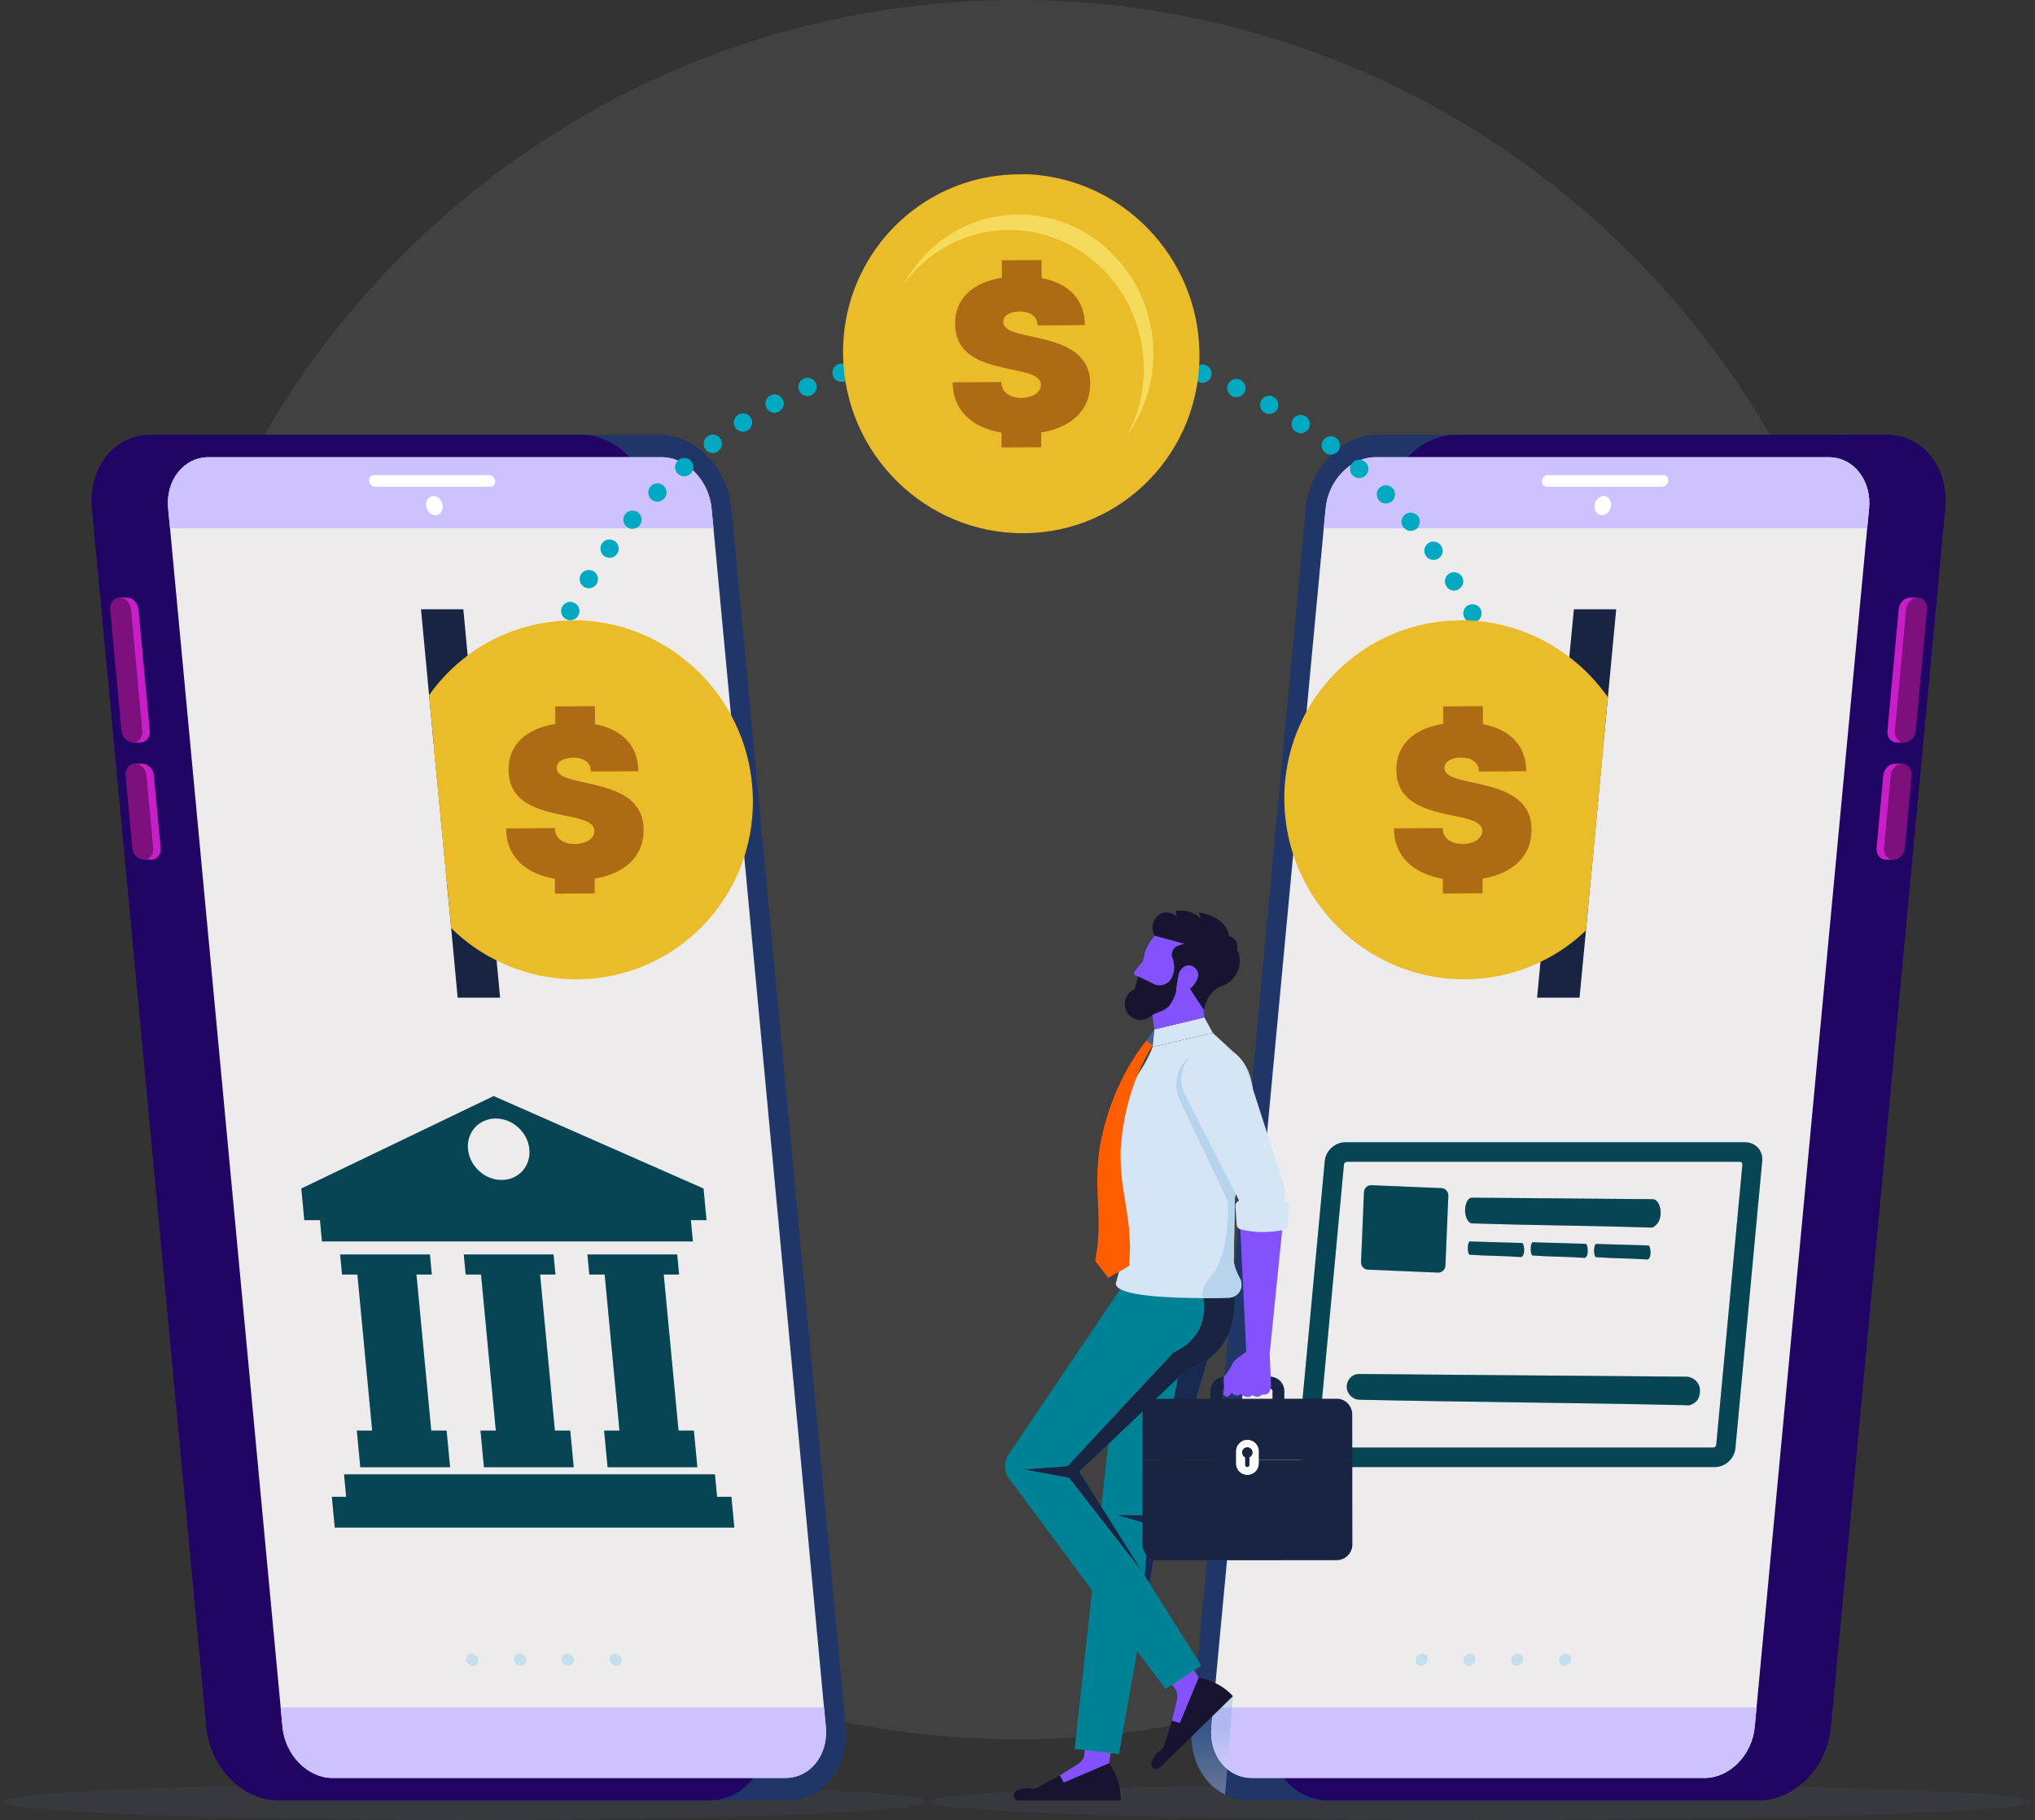 <svg width="464" height="415" viewBox="0 0 464 415" fill="none" xmlns="http://www.w3.org/2000/svg">
<rect x="0" y="0" width="464" height="415" fill="#333333" stroke="none"/>
<path opacity="0.2" d="M231.922 396.592C341.341 396.592 430.042 307.812 430.042 198.296C430.042 88.78 341.341 0 231.922 0C122.504 0 33.802 88.78 33.802 198.296C33.802 307.812 122.504 396.592 231.922 396.592Z" fill="#7D7C7C"/>
<g style="mix-blend-mode:multiply" opacity="0.6">
<path d="M337.556 414.998C407.05 414.998 463.387 413.126 463.387 410.816C463.387 408.505 407.05 406.633 337.556 406.633C268.062 406.633 211.726 408.505 211.726 410.816C211.726 413.126 268.062 414.998 337.556 414.998Z" fill="#393E44"/>
</g>
<g style="mix-blend-mode:multiply" opacity="0.6">
<path d="M106.095 414.998C164.176 414.998 211.261 413.126 211.261 410.816C211.261 408.505 164.176 406.633 106.095 406.633C48.013 406.633 0.928 408.505 0.928 410.816C0.928 413.126 48.013 414.998 106.095 414.998Z" fill="#393E44"/>
</g>
<path d="M430.678 115.939L404.629 393.744C403.764 403.03 396.412 410.531 388.219 410.531H284.976C282.943 410.531 281.02 410.058 279.349 409.22C274.529 406.851 271.436 401.413 271.632 394.972C271.632 394.582 271.659 394.164 271.687 393.744L297.736 115.939C298.601 106.653 305.954 99.125 314.146 99.125H417.39C425.607 99.125 431.542 106.653 430.678 115.939V115.939Z" fill="#203568"/>
<path d="M430.26 99.129C438.463 99.129 444.408 106.652 443.549 115.925L417.482 393.736C416.623 403.014 409.28 410.537 401.078 410.537H302.902C294.7 410.537 288.755 403.014 289.614 393.736L315.681 115.925C316.54 106.652 323.883 99.129 332.085 99.129H430.26V99.129Z" fill="#210565"/>
<path d="M426.172 115.927L425.734 120.474L400.512 389.326L400.098 393.74C399.507 400.166 394.376 405.413 388.699 405.413H285.447C279.748 405.413 275.599 400.166 276.21 393.74L276.624 389.326L301.827 120.474L302.264 115.927C302.875 109.501 307.986 104.254 313.685 104.254H416.937C422.616 104.254 426.765 109.501 426.174 115.927H426.172Z" fill="#EDEBEB"/>
<path d="M325.532 378.449C325.452 379.219 324.766 379.84 323.997 379.84C323.228 379.84 322.67 379.217 322.75 378.449C322.831 377.682 323.517 377.059 324.286 377.059C325.054 377.059 325.612 377.682 325.532 378.449Z" fill="#C6E0EB"/>
<path d="M336.433 378.449C336.352 379.219 335.666 379.84 334.897 379.84C334.128 379.84 333.571 379.217 333.651 378.449C333.731 377.682 334.417 377.059 335.186 377.059C335.955 377.059 336.513 377.682 336.433 378.449Z" fill="#C6E0EB"/>
<path d="M347.336 378.449C347.256 379.219 346.57 379.84 345.801 379.84C345.032 379.84 344.474 379.217 344.555 378.449C344.635 377.682 345.321 377.059 346.09 377.059C346.859 377.059 347.417 377.682 347.336 378.449Z" fill="#C6E0EB"/>
<path d="M357.755 379.418C358.342 378.86 358.411 377.979 357.909 377.45C357.408 376.921 356.525 376.945 355.938 377.502C355.352 378.06 355.283 378.94 355.784 379.469C356.286 379.998 357.168 379.975 357.755 379.418Z" fill="#C6E0EB"/>
<g style="mix-blend-mode:multiply">
<path d="M426.172 115.927L425.735 120.474H301.824L302.262 115.927C302.872 109.501 307.984 104.254 313.683 104.254H416.934C422.614 104.254 426.763 109.501 426.172 115.927Z" fill="#CEC2FE"/>
</g>
<g style="mix-blend-mode:multiply">
<path d="M400.51 389.328L400.095 393.742C399.505 400.168 394.373 405.415 388.696 405.415H285.445C279.746 405.415 275.597 400.168 276.207 393.742L276.622 389.328H400.512H400.51Z" fill="#CEC2FE"/>
</g>
<path d="M380.346 109.651C380.278 110.381 379.7 110.974 379.054 110.974H352.653C352.007 110.974 351.54 110.383 351.608 109.651C351.676 108.919 352.254 108.328 352.899 108.328H379.3C379.946 108.328 380.414 108.919 380.346 109.651Z" fill="white"/>
<path d="M367.336 115.294C367.223 116.503 366.291 117.482 365.248 117.482C364.205 117.482 363.454 116.501 363.567 115.294C363.68 114.084 364.612 113.105 365.655 113.105C366.698 113.105 367.45 114.086 367.336 115.294Z" fill="white"/>
<path d="M368.513 138.926L366.616 158.987L365.57 169.968L365.13 174.729L362.766 199.856L362.628 201.149V201.204L361.61 212.157L360.155 227.487H350.475L351.244 219.341L351.96 211.883V211.856L352.015 211.111L356.112 168.069L356.662 162.262L356.853 160.116L357.129 157.337L357.815 149.824L358.861 138.926H368.513Z" fill="#192442"/>
<path d="M434.351 169.312H432.484C431.172 169.312 430.22 168.107 430.356 166.623L432.921 138.966C433.06 137.482 434.236 136.277 435.548 136.277H437.246L434.354 169.314L434.351 169.312Z" fill="#C81EC8"/>
<path d="M436.809 166.619C436.671 168.103 435.495 169.308 434.183 169.308C432.871 169.308 431.919 168.103 432.055 166.619L434.62 138.962C434.758 137.478 435.934 136.273 437.246 136.273C438.558 136.273 439.51 137.478 439.375 138.962L436.809 166.619Z" fill="#7D107D"/>
<path d="M431.874 196.024H430.007C428.695 196.024 427.743 194.819 427.878 193.335L429.409 176.833C429.547 175.349 430.723 174.145 432.035 174.145H433.734L431.874 196.026V196.024Z" fill="#C81EC8"/>
<path d="M434.332 193.335C434.193 194.819 433.017 196.024 431.706 196.024C430.394 196.024 429.441 194.819 429.577 193.335L431.107 176.833C431.246 175.349 432.422 174.145 433.733 174.145C435.045 174.145 435.998 175.349 435.862 176.833L434.332 193.335Z" fill="#7D107D"/>
<path d="M47.101 99.129C38.904 99.129 32.953 106.652 33.812 115.923L59.879 393.733C60.738 403.014 68.086 410.537 76.283 410.537H179.537C187.742 410.537 193.685 403.014 192.826 393.733L166.759 115.923C165.9 106.652 158.559 99.129 150.357 99.129H47.101V99.129Z" fill="#203568"/>
<path d="M34.245 99.129C26.042 99.129 20.097 106.652 20.956 115.925L47.023 393.736C47.882 403.014 55.225 410.537 63.427 410.537H161.603C169.805 410.537 175.75 403.014 174.891 393.736L148.824 115.925C147.965 106.652 140.622 99.129 132.42 99.129H34.245V99.129Z" fill="#210565"/>
<path d="M38.333 115.927L38.771 120.474L63.993 389.326L64.408 393.74C64.998 400.166 70.129 405.413 75.806 405.413H179.058C184.757 405.413 188.906 400.166 188.295 393.74L187.881 389.326L162.678 120.474L162.241 115.927C161.631 109.501 156.519 104.254 150.82 104.254H47.571C41.892 104.254 37.743 109.501 38.333 115.927Z" fill="#EDEBEB"/>
<path d="M138.975 378.446C139.055 379.215 139.741 379.836 140.51 379.836C141.279 379.836 141.837 379.213 141.757 378.446C141.676 377.676 140.99 377.055 140.221 377.055C139.452 377.055 138.894 377.678 138.975 378.446Z" fill="#C6E0EB"/>
<path d="M128.07 378.446C128.151 379.215 128.837 379.836 129.606 379.836C130.375 379.836 130.933 379.213 130.852 378.446C130.772 377.678 130.086 377.055 129.317 377.055C128.548 377.055 127.99 377.678 128.07 378.446Z" fill="#C6E0EB"/>
<path d="M119.623 379.448C120.124 378.919 120.055 378.038 119.469 377.481C118.882 376.923 117.999 376.9 117.498 377.429C116.996 377.958 117.065 378.839 117.652 379.396C118.239 379.954 119.121 379.977 119.623 379.448Z" fill="#C6E0EB"/>
<path d="M106.268 378.446C106.349 379.215 107.035 379.836 107.804 379.836C108.573 379.836 109.13 379.213 109.05 378.446C108.97 377.678 108.284 377.055 107.515 377.055C106.746 377.055 106.188 377.678 106.268 378.446Z" fill="#C6E0EB"/>
<g style="mix-blend-mode:multiply">
<path d="M38.333 115.927L38.771 120.474H162.681L162.244 115.927C161.633 109.501 156.522 104.254 150.822 104.254H47.571C41.892 104.254 37.743 109.501 38.333 115.927V115.927Z" fill="#CEC2FE"/>
</g>
<g style="mix-blend-mode:multiply">
<path d="M63.992 389.328L64.407 393.742C64.998 400.168 70.129 405.415 75.806 405.415H179.057C184.757 405.415 188.905 400.168 188.295 393.742L187.88 389.328H63.992Z" fill="#CEC2FE"/>
</g>
<path d="M84.159 109.651C84.227 110.381 84.805 110.974 85.45 110.974H111.851C112.497 110.974 112.964 110.383 112.897 109.651C112.829 108.919 112.251 108.328 111.605 108.328H85.204C84.558 108.328 84.091 108.919 84.159 109.651Z" fill="white"/>
<path d="M97.169 115.294C97.282 116.503 98.214 117.482 99.257 117.482C100.3 117.482 101.051 116.501 100.938 115.294C100.825 114.084 99.893 113.105 98.85 113.105C97.807 113.105 97.056 114.086 97.169 115.294Z" fill="white"/>
<path d="M114.033 227.488H104.353L102.868 211.608L101.822 200.571C101.804 200.571 101.804 200.562 101.822 200.544L101.272 194.736L99.126 172.25L98.88 169.554L97.834 158.518L95.992 138.922H105.644L106.634 149.463L107.348 156.948V156.976L107.376 157.142L107.76 161.352L107.871 162.398L112.216 208.469L112.517 211.522L113.231 219.007L114.028 227.483L114.033 227.488Z" fill="#192442"/>
<path d="M30.15 169.312H32.017C33.329 169.312 34.282 168.107 34.146 166.623L31.58 138.966C31.442 137.482 30.266 136.277 28.954 136.277H27.255L30.148 169.314L30.15 169.312Z" fill="#C81EC8"/>
<path d="M27.696 166.619C27.834 168.103 29.01 169.308 30.322 169.308C31.634 169.308 32.586 168.103 32.45 166.619L29.884 138.962C29.746 137.478 28.57 136.273 27.259 136.273C25.947 136.273 24.994 137.478 25.13 138.962L27.696 166.619V166.619Z" fill="#7D107D"/>
<path d="M32.628 196.024H34.495C35.807 196.024 36.759 194.819 36.624 193.335L35.093 176.833C34.955 175.349 33.779 174.145 32.467 174.145H30.769L32.628 196.026V196.024Z" fill="#C81EC8"/>
<path d="M30.173 193.335C30.311 194.819 31.487 196.024 32.799 196.024C34.111 196.024 35.063 194.819 34.928 193.335L33.397 176.833C33.259 175.349 32.083 174.145 30.771 174.145C29.459 174.145 28.507 175.349 28.643 176.833L30.173 193.335V193.335Z" fill="#7D107D"/>
<path d="M163.017 336.188H78.445L78.93 341.311H75.665L76.329 348.318H167.433L166.767 341.311H163.502L163.017 336.188Z" fill="#0A5669"/>
<path d="M163.017 336.188H78.445L78.93 341.311H75.665L76.329 348.318H167.433L166.767 341.311H163.502L163.017 336.188Z" fill="black" fill-opacity="0.2"/>
<path d="M81.359 326.214L82.151 334.569H102.621L101.83 326.214H98.329L94.957 290.63H98.457L98.025 286.047H77.555L77.989 290.63H81.49L84.862 326.214H81.359Z" fill="#0A5669"/>
<path d="M81.359 326.214L82.151 334.569H102.621L101.83 326.214H98.329L94.957 290.63H98.457L98.025 286.047H77.555L77.989 290.63H81.49L84.862 326.214H81.359Z" fill="black" fill-opacity="0.2"/>
<path d="M137.742 326.214L138.534 334.569H159.004L158.21 326.214H154.71L151.34 290.63H154.84L154.405 286.047H133.935L134.37 290.63H137.87L141.243 326.214H137.742Z" fill="#0A5669"/>
<path d="M137.742 326.214L138.534 334.569H159.004L158.21 326.214H154.71L151.34 290.63H154.84L154.405 286.047H133.935L134.37 290.63H137.87L141.243 326.214H137.742Z" fill="black" fill-opacity="0.2"/>
<path d="M109.552 326.214L110.344 334.569H130.812L130.02 326.214H126.52L123.147 290.63H126.65L126.215 286.047H105.745L106.18 290.63H109.68L113.053 326.214H109.552Z" fill="#0A5669"/>
<path d="M109.552 326.214L110.344 334.569H130.812L130.02 326.214H126.52L123.147 290.63H126.65L126.215 286.047H105.745L106.18 290.63H109.68L113.053 326.214H109.552Z" fill="black" fill-opacity="0.2"/>
<path d="M112.557 249.93L68.704 271.009L69.388 278.225H72.954L73.413 283.077H157.986L157.526 278.225H161.092L160.409 271.009L112.56 249.93H112.557ZM113.042 255.043C116.91 255.043 120.342 258.182 120.709 262.053C121.076 265.924 118.239 269.063 114.372 269.063C110.504 269.063 107.072 265.924 106.705 262.053C106.338 258.182 109.175 255.043 113.042 255.043V255.043Z" fill="#0A5669"/>
<path d="M112.557 249.93L68.704 271.009L69.388 278.225H72.954L73.413 283.077H157.986L157.526 278.225H161.092L160.409 271.009L112.56 249.93H112.557ZM113.042 255.043C116.91 255.043 120.342 258.182 120.709 262.053C121.076 265.924 118.239 269.063 114.372 269.063C110.504 269.063 107.072 265.924 106.705 262.053C106.338 258.182 109.175 255.043 113.042 255.043V255.043Z" fill="black" fill-opacity="0.2"/>
<path d="M397.352 312.424L401.804 264.734C402.026 262.37 400.272 260.461 397.909 260.461H306.755C304.393 260.461 302.282 262.367 302.061 264.734L295.947 330.229C295.723 332.621 297.477 334.528 299.84 334.528H390.994C393.356 334.528 395.467 332.621 395.691 330.229L397.352 312.424H392.904L391.316 329.439C391.283 329.797 390.976 330.076 390.622 330.076H301.043C300.686 330.076 300.435 329.797 300.468 329.439L306.434 265.547C306.466 265.189 306.773 264.91 307.127 264.91H396.706C397.063 264.91 397.314 265.189 397.281 265.547L392.904 312.424H397.352V312.424Z" fill="#0A5669"/>
<path d="M397.352 312.424L401.804 264.734C402.026 262.37 400.272 260.461 397.909 260.461H306.755C304.393 260.461 302.282 262.367 302.061 264.734L295.947 330.229C295.723 332.621 297.477 334.528 299.84 334.528H390.994C393.356 334.528 395.467 332.621 395.691 330.229L397.352 312.424H392.904L391.316 329.439C391.283 329.797 390.976 330.076 390.622 330.076H301.043C300.686 330.076 300.435 329.797 300.468 329.439L306.434 265.547C306.466 265.189 306.773 264.91 307.127 264.91H396.706C397.063 264.91 397.314 265.189 397.281 265.547L392.904 312.424H397.352V312.424Z" fill="black" fill-opacity="0.2"/>
<path d="M334.065 276.374C333.993 275.38 334.216 274.394 334.631 273.733C334.9 273.305 335.257 273.091 335.616 273.094C349.387 273.209 363.155 273.325 376.926 273.441C376.981 273.441 377.034 273.443 377.089 273.456C377.946 273.65 378.615 274.968 378.645 276.356C378.68 278.071 378.007 279.158 377.022 279.777C376.853 279.882 376.675 279.93 376.499 279.922C362.693 279.465 349.457 279.417 335.649 278.957C335.47 278.952 335.292 278.896 335.126 278.773C334.558 278.358 334.148 277.44 334.07 276.368L334.065 276.374Z" fill="#0A5669"/>
<path d="M334.065 276.374C333.993 275.38 334.216 274.394 334.631 273.733C334.9 273.305 335.257 273.091 335.616 273.094C349.387 273.209 363.155 273.325 376.926 273.441C376.981 273.441 377.034 273.443 377.089 273.456C377.946 273.65 378.615 274.968 378.645 276.356C378.68 278.071 378.007 279.158 377.022 279.777C376.853 279.882 376.675 279.93 376.499 279.922C362.693 279.465 349.457 279.417 335.649 278.957C335.47 278.952 335.292 278.896 335.126 278.773C334.558 278.358 334.148 277.44 334.07 276.368L334.065 276.374Z" fill="black" fill-opacity="0.2"/>
<path d="M328.654 270.918L312.716 270.253C311.803 270.214 311.033 270.924 310.995 271.837L310.33 287.79C310.292 288.703 311 289.474 311.913 289.512L327.851 290.178C328.763 290.216 329.534 289.507 329.572 288.593L330.237 272.641C330.275 271.728 329.567 270.957 328.654 270.918Z" fill="#0A5669"/>
<path d="M328.654 270.918L312.716 270.253C311.803 270.214 311.033 270.924 310.995 271.837L310.33 287.79C310.292 288.703 311 289.474 311.913 289.512L327.851 290.178C328.763 290.216 329.534 289.507 329.572 288.593L330.237 272.641C330.275 271.728 329.567 270.957 328.654 270.918Z" fill="black" fill-opacity="0.2"/>
<path d="M334.674 284.767C334.661 284.254 334.732 283.746 334.857 283.407C334.938 283.188 335.043 283.08 335.146 283.082C339.114 283.2 343.08 283.319 347.048 283.434C347.063 283.434 347.078 283.434 347.095 283.442C347.342 283.545 347.523 284.226 347.523 284.943C347.523 285.829 347.395 286.09 347.181 286.405C347.141 286.465 346.907 286.646 346.857 286.641C342.881 286.347 339.089 286.397 335.114 286.103C335.064 286.098 335.011 286.07 334.966 286.007C334.805 285.791 334.694 285.316 334.679 284.762L334.674 284.767Z" fill="#0A5669"/>
<path d="M334.674 284.767C334.661 284.254 334.732 283.746 334.857 283.407C334.938 283.188 335.043 283.08 335.146 283.082C339.114 283.2 343.08 283.319 347.048 283.434C347.063 283.434 347.078 283.434 347.095 283.442C347.342 283.545 347.523 284.226 347.523 284.943C347.523 285.829 347.395 286.09 347.181 286.405C347.141 286.465 346.907 286.646 346.857 286.641C342.881 286.347 339.089 286.397 335.114 286.103C335.064 286.098 335.011 286.07 334.966 286.007C334.805 285.791 334.694 285.316 334.679 284.762L334.674 284.767Z" fill="black" fill-opacity="0.2"/>
<path d="M349.013 284.951C349 284.438 349.07 283.93 349.199 283.59C349.279 283.371 349.384 283.263 349.49 283.266C353.508 283.384 357.524 283.502 361.542 283.62C361.557 283.62 361.575 283.62 361.59 283.628C361.839 283.731 362.025 284.413 362.022 285.129C362.022 286.015 361.891 286.276 361.675 286.591C361.633 286.651 361.399 286.832 361.346 286.827C357.32 286.533 353.481 286.583 349.455 286.286C349.402 286.281 349.352 286.254 349.304 286.191C349.141 285.975 349.03 285.499 349.015 284.946L349.013 284.951Z" fill="#0A5669"/>
<path d="M349.013 284.951C349 284.438 349.07 283.93 349.199 283.59C349.279 283.371 349.384 283.263 349.49 283.266C353.508 283.384 357.524 283.502 361.542 283.62C361.557 283.62 361.575 283.62 361.59 283.628C361.839 283.731 362.025 284.413 362.022 285.129C362.022 286.015 361.891 286.276 361.675 286.591C361.633 286.651 361.399 286.832 361.346 286.827C357.32 286.533 353.481 286.583 349.455 286.286C349.402 286.281 349.352 286.254 349.304 286.191C349.141 285.975 349.03 285.499 349.015 284.946L349.013 284.951Z" fill="black" fill-opacity="0.2"/>
<path d="M363.465 285.326C363.452 284.813 363.523 284.305 363.648 283.965C363.729 283.746 363.834 283.638 363.937 283.641C367.91 283.759 371.886 283.877 375.859 283.995C375.874 283.995 375.889 283.995 375.906 284.003C376.153 284.106 376.336 284.788 376.334 285.504C376.334 286.39 376.206 286.651 375.989 286.966C375.949 287.026 375.715 287.207 375.663 287.202C371.68 286.908 367.883 286.958 363.9 286.664C363.847 286.659 363.797 286.631 363.749 286.568C363.588 286.352 363.477 285.877 363.462 285.323L363.465 285.326Z" fill="#0A5669"/>
<path d="M363.465 285.326C363.452 284.813 363.523 284.305 363.648 283.965C363.729 283.746 363.834 283.638 363.937 283.641C367.91 283.759 371.886 283.877 375.859 283.995C375.874 283.995 375.889 283.995 375.906 284.003C376.153 284.106 376.336 284.788 376.334 285.504C376.334 286.39 376.206 286.651 375.989 286.966C375.949 287.026 375.715 287.207 375.663 287.202C371.68 286.908 367.883 286.958 363.9 286.664C363.847 286.659 363.797 286.631 363.749 286.568C363.588 286.352 363.477 285.877 363.462 285.323L363.465 285.326Z" fill="black" fill-opacity="0.2"/>
<path d="M307.092 316.571C306.964 315.577 307.371 314.591 308.122 313.932C308.61 313.505 309.253 313.296 309.904 313.301C334.775 313.507 359.645 313.711 384.516 313.917C384.614 313.917 384.712 313.922 384.81 313.935C386.358 314.136 387.559 315.456 387.607 316.845C387.664 318.56 387.102 319.793 385.317 320.404C385.013 320.507 384.036 320.404 383.714 320.399C358.778 319.85 334.873 319.717 309.934 319.169C309.613 319.161 309.289 319.106 308.989 318.983C307.967 318.563 307.23 317.645 307.092 316.573V316.571Z" fill="#0A5669"/>
<path d="M307.092 316.571C306.964 315.577 307.371 314.591 308.122 313.932C308.61 313.505 309.253 313.296 309.904 313.301C334.775 313.507 359.645 313.711 384.516 313.917C384.614 313.917 384.712 313.922 384.81 313.935C386.358 314.136 387.559 315.456 387.607 316.845C387.664 318.56 387.102 319.793 385.317 320.404C385.013 320.507 384.036 320.404 383.714 320.399C358.778 319.85 334.873 319.717 309.934 319.169C309.613 319.161 309.289 319.106 308.989 318.983C307.967 318.563 307.23 317.645 307.092 316.573V316.571Z" fill="black" fill-opacity="0.2"/>
<path style="mix-blend-mode:multiply" opacity="0.3" d="M281.133 386.746L279.349 409.222C274.529 406.852 271.436 401.415 271.632 394.973L281.131 386.749L281.133 386.746Z" fill="url(#paint0_linear_3469_131176)"/>
<path d="M248.271 389.871L254.679 390.716L252.88 402.055L242.26 408.73L241.059 407.125L241.665 404.819L245.844 402.208C245.844 402.208 246.985 401.396 247.208 400.354L248.271 389.874V389.871Z" fill="#8352FD"/>
<path d="M252.877 402.055C252.877 402.055 255.702 405.656 255.521 410.533L232.196 410.541C231.756 410.541 231.364 410.267 231.213 409.852C230.474 407.822 234.065 407.613 235.093 407.819C235.571 407.915 236.066 407.847 236.5 407.628L241.664 404.821L242.554 406.461L252.88 402.057L252.877 402.055Z" fill="#181331"/>
<path d="M278.032 300.797L264.721 346.407L259.707 374.061L255.134 399.972L245.032 398.816L255.835 300.797H278.032Z" fill="#008296"/>
<path d="M278.032 300.797L264.721 346.407L259.708 374.061L262.005 347.584L254.823 345.499H262.366L269.063 311.836L271.689 300.797H278.032Z" fill="#172951"/>
<path d="M262.21 377.5L267.387 373.629L273.32 382.538L270.37 394.736L268.39 394.427L267.216 392.352L268.387 387.563C268.387 387.563 268.636 386.185 268.073 385.282L262.21 377.502V377.5Z" fill="#8352FD"/>
<path d="M273.32 382.535C273.32 382.535 277.854 383.141 281.125 386.758L264.427 403.059C264.113 403.366 263.638 403.444 263.243 403.253C261.298 402.314 263.726 399.658 264.603 399.087C265.01 398.823 265.319 398.429 265.477 397.968L267.216 392.352L268.998 392.905L273.32 382.538V382.535Z" fill="#181331"/>
<path d="M270.624 312.265L246.095 335.545L260.409 358.327L273.886 379.772L265.754 385.167L230.06 337.132C228.859 335.522 228.814 333.347 229.947 331.692L256.288 292.656L273.818 293.539L275.947 293.652L281.314 293.992C281.314 293.992 283.988 308.092 270.624 312.262V312.265Z" fill="#008296"/>
<path d="M270.624 312.27L246.095 335.55L260.409 358.333L243.763 336.956L233.571 335.075L243.401 334.328L267.546 308.439C276.627 304.224 274.567 295.836 273.82 293.547L275.949 293.66L281.317 294C281.317 294 283.99 308.1 270.627 312.27H270.624Z" fill="#192442"/>
<path d="M276.522 235.518L274.607 231.984L263.176 234.738L262.796 238.723L276.522 235.518Z" fill="#D6E5F5"/>
<path d="M274.607 231.986L274.162 227.732L268.81 220.665L267.292 218.258L262.148 226.598L263.176 234.74L274.607 231.986Z" fill="#8352FD"/>
<path d="M263.175 234.738L260.816 238.031L262.796 238.722L263.175 234.738Z" fill="#426199"/>
<path d="M263.291 213.366C263.291 213.366 261.082 215.783 260.841 218.188L260.567 219.201L258.677 221.54C258.551 221.696 258.511 221.905 258.571 222.096C258.632 222.287 258.785 222.436 258.978 222.488L259.549 222.649L259.388 223.575L262.597 226L266.203 225.072L269.184 221.53L273.413 215.006L269.975 212.556L265.522 212.227L263.288 213.368L263.291 213.366Z" fill="#8352FD"/>
<path d="M263.363 209.528C265.414 206.598 268.402 208.965 268.402 208.965L267.992 207.743C271.734 207.048 273.87 209.554 273.87 209.554L273.31 208.067C280.052 209.149 280.23 213.422 280.23 213.422C282.557 214.126 282.067 216.216 282.067 216.216L282.062 216.508C283.037 218.384 282.904 220.799 281.507 222.708C279.587 225.331 276.029 225.993 273.558 224.184C271.091 222.376 270.646 218.779 272.568 216.156C272.631 216.07 272.707 216.008 272.772 215.927L263.288 213.364C262.097 211.188 263.361 209.531 263.361 209.531L263.363 209.528Z" fill="#181331"/>
<path d="M259.101 232.458C257.196 231.942 256.068 229.978 256.583 228.071C256.897 226.904 257.583 226.034 258.646 225.654C258.654 225.654 258.659 225.647 258.659 225.639C258.667 225.604 258.669 225.561 258.674 225.541L259.551 222.641L263.029 224.349C263.768 224.711 264.622 224.766 265.401 224.497C266.18 224.228 266.821 223.66 267.18 222.918C267.2 222.872 267.223 222.83 267.243 222.782C267.261 222.744 267.278 222.711 267.296 222.674C267.296 222.674 268.213 220.921 267.374 218.544C267.374 218.544 266.673 217.055 268.037 215.981C268.211 215.845 268.399 215.737 268.605 215.656H268.608C272.779 214.014 277.534 215.498 280.026 219.225C280.529 219.977 281.321 221.778 279.393 223.944L278.084 224.882C276.687 225.885 275.832 226.72 275.068 228.262L274.453 230.219L271.033 225.03L269.995 224.947L268.233 225.307C268.233 225.307 268.464 226.542 266.778 229.13C266.341 229.802 265.406 230.38 264.466 230.689C263.622 230.966 262.835 231.374 262.117 231.897C261.277 232.508 260.184 232.752 259.101 232.46V232.458Z" fill="#181331"/>
<path d="M269.708 220.628C270.52 219.924 271.731 219.964 272.498 220.716C273.108 221.315 273.676 222.399 272.601 224.034C272.601 224.034 271.02 226.534 269.211 226.559C269.211 226.559 267.977 226.768 268.238 225.145L268.681 222.406C268.753 221.954 268.937 221.524 269.213 221.161C269.349 220.985 269.512 220.797 269.706 220.631L269.708 220.628Z" fill="#8352FD"/>
<path d="M281.568 273.176L281.291 287.721C281.495 288.808 281.935 290.113 282.673 291.428C282.92 291.851 283.075 292.369 283.073 292.872C283.058 293.033 283.065 293.237 283.048 293.375C282.992 293.674 282.892 294.044 282.744 294.323C282.256 295.234 281.347 295.84 280.279 295.905C279.869 295.923 277.456 295.998 274.242 295.991C266.583 295.983 254.415 295.518 254.39 292.646L254.473 292.437C255.393 289.275 255.948 286.65 256.044 283.362L256.094 281.828C256.222 278.048 255.973 274.25 255.363 270.515C254.335 264.209 254.604 258.467 255.901 253.188C256.664 250.076 257.989 247.126 259.783 244.498C260.994 242.722 262.032 240.768 262.814 238.766L262.826 238.736L276.532 235.531L282.191 240.755C282.57 241.105 282.879 241.457 283.194 241.877C283.842 242.717 284.334 243.61 284.716 244.576C285.581 246.799 285.907 249.226 285.641 251.633L281.754 272.119L281.568 273.176V273.176Z" fill="#D6E5F5"/>
<path d="M278.092 248.172L283.193 241.874C283.842 242.714 284.334 243.607 284.716 244.573C285.581 246.796 285.907 249.223 285.641 251.63L281.754 272.116L281.568 273.173L281.291 287.718C281.495 288.804 281.934 290.11 282.673 291.425C282.92 291.848 283.075 292.366 283.073 292.869C283.058 293.03 283.065 293.234 283.048 293.372C282.992 293.671 282.892 294.041 282.744 294.32C282.256 295.231 281.346 295.837 280.278 295.902C279.869 295.92 277.456 295.995 274.242 295.988C273.674 293.774 275.722 291.455 275.722 291.455C280.658 286.692 279.924 273.837 279.924 273.837L268.84 250.541C268.84 250.541 266.286 244.558 271.626 240.724C276.966 236.891 278.095 248.169 278.095 248.169L278.092 248.172Z" fill="#B6D4EC"/>
<path d="M262.844 238.42C262.844 238.42 262.382 239.061 261.714 240.264C261.023 241.463 260.123 243.247 259.238 245.463C258.743 246.544 258.397 247.802 257.939 249.079C257.494 250.365 257.203 251.783 256.803 253.204C256.467 254.645 256.248 256.167 255.954 257.684C255.778 259.029 255.647 260.843 255.492 262.412C255.542 263.939 255.474 265.363 255.62 266.879C255.763 268.393 255.894 269.872 256.155 271.356C256.61 274.269 257.115 277.206 257.401 279.785C257.484 281.102 257.557 282.31 257.625 283.381C257.71 284.458 257.59 285.403 257.59 286.181C257.53 287.743 257.494 288.635 257.494 288.635L252.705 291.382L249.719 287.541C249.719 287.541 249.83 286.809 250.026 285.527C250.099 284.88 250.307 284.108 250.335 283.193C250.385 282.275 250.443 281.241 250.503 280.111C250.513 277.803 250.37 275.066 250.242 271.887C250.152 270.327 250.189 268.647 250.229 266.95C250.262 265.259 250.541 263.421 250.717 261.693C251.079 260.043 251.333 258.609 251.78 256.806C252.28 255.211 252.702 253.632 253.237 252.143C253.836 250.674 254.318 249.228 254.944 247.922C255.585 246.622 256.1 245.362 256.753 244.278C257.949 242.062 259.103 240.311 259.982 239.129C260.852 237.925 261.422 237.301 261.422 237.301L262.847 238.42H262.844Z" fill="#FE5E00"/>
<path d="M260.517 332.883L260.504 352.139C260.502 354.058 262.052 355.786 263.969 355.791L304.792 355.753C306.709 355.756 308.348 354.144 308.35 352.224L308.333 332.893L260.517 332.883V332.883Z" fill="#192442"/>
<path d="M308.323 322.524C308.325 320.605 306.775 318.95 304.857 318.945L264.035 318.968C262.117 318.965 260.527 320.517 260.524 322.436L260.517 332.884L308.333 332.894L308.323 322.522V322.524Z" fill="#192442"/>
<path d="M287.015 333.728C287.013 335.161 285.849 336.323 284.414 336.321H284.407C282.977 336.318 281.821 335.156 281.823 333.725L281.828 330.906C281.831 329.472 282.994 328.31 284.429 328.313C285.862 328.315 287.023 329.48 287.02 330.916L287.015 333.73V333.728Z" fill="white"/>
<path d="M283.901 334.028V332.305C283.487 332.117 283.195 331.697 283.195 331.206C283.195 330.54 283.735 330.001 284.401 330.004C285.067 330.004 285.605 330.545 285.603 331.211C285.603 331.699 285.309 332.119 284.889 332.308V334.031C284.886 334.305 284.663 334.524 284.391 334.524C284.117 334.524 283.899 334.302 283.899 334.028H283.901Z" fill="#192442"/>
<path d="M292.845 319.715H290.141V317.222C290.141 316.878 289.86 316.598 289.515 316.598H279.298C278.954 316.598 278.675 316.885 278.675 317.23V319.534H275.973V317.232C275.973 315.396 277.463 313.902 279.298 313.9L289.515 313.895C291.35 313.895 292.843 315.386 292.845 317.222V319.717V319.715Z" fill="#192442"/>
<path d="M293.009 272.616C293.067 271.779 292.964 270.936 292.707 270.136L284.292 244.029C283.628 241.909 282.073 240.178 280.042 239.28C278.012 238.382 275.687 238.413 273.669 239.338C271.79 240.218 270.332 241.821 269.702 243.785C269.058 245.769 269.234 247.92 270.247 249.723L282.414 273.532L282.648 277.098H292.7L293.012 272.616H293.009Z" fill="#D6E5F5"/>
<path d="M289.498 308.698L292.697 277.098H282.646L284.158 308.235L282.251 309.629C282.251 309.629 281.04 310.358 280.766 311.508C280.766 311.508 280.025 312.795 279.537 313.397C279.537 313.397 278.801 313.852 279.007 315.137C279.087 315.643 279.107 316.156 279.067 316.664L279.002 317.476C279.002 317.476 278.665 318.236 279.814 318.51C279.814 318.51 280.387 318.326 280.879 317.572C280.879 317.572 281.656 318.837 282.93 317.853C282.93 317.853 284.319 319.244 285.548 318.105C285.548 318.105 286.777 319.071 287.742 317.974C289.689 318.331 289.873 316.339 289.79 315.291L289.501 308.706L289.498 308.698Z" fill="#8352FD"/>
<path d="M282.917 280.335C282.387 280.212 282 279.757 281.964 279.214L281.69 274.94C281.66 274.455 281.977 274.02 282.447 273.901C286.799 272.79 289.473 273.001 293.494 274.052C293.77 274.125 293.959 274.384 293.939 274.671L293.594 279.696C293.567 280.096 293.268 280.421 292.873 280.481C288.925 281.082 286.387 281.143 282.917 280.338V280.335Z" fill="#D6E5F5"/>
<path d="M123.233 156.809C122.675 156.809 122.145 156.585 121.755 156.195C121.365 155.803 121.142 155.274 121.142 154.716C121.142 154.158 121.365 153.629 121.755 153.237C122.537 152.457 123.929 152.457 124.708 153.237C125.097 153.629 125.321 154.158 125.321 154.716C125.321 155.274 125.097 155.803 124.708 156.195C124.318 156.585 123.76 156.809 123.233 156.809Z" fill="#AF444A"/>
<path d="M337.468 148.276V148.304C336.995 147.245 337.468 145.99 338.526 145.542C339.583 145.07 340.81 145.542 341.285 146.601C341.757 147.66 341.257 148.915 340.197 149.363C339.945 149.474 339.639 149.529 339.362 149.529C338.553 149.529 337.802 149.056 337.468 148.276V148.276ZM125.491 148.805C124.431 148.357 123.959 147.104 124.431 146.043C124.906 144.984 126.132 144.509 127.19 144.984C128.248 145.457 128.723 146.687 128.248 147.746H128.276C127.911 148.528 127.132 149.001 126.353 149.001C126.074 149.001 125.768 148.915 125.489 148.805H125.491ZM333.874 140.832C333.344 139.828 333.736 138.545 334.739 138.012C335.769 137.484 337.05 137.874 337.581 138.877V138.905C338.111 139.908 337.719 141.191 336.689 141.719C336.382 141.888 336.045 141.943 335.741 141.943C334.99 141.943 334.236 141.553 333.874 140.829V140.832ZM129.055 141.164C128.024 140.635 127.635 139.353 128.19 138.349C128.721 137.318 130 136.928 131.005 137.486C132.035 138.015 132.425 139.297 131.869 140.328V140.301C131.505 141.025 130.781 141.418 130.03 141.418C129.696 141.418 129.361 141.332 129.055 141.164ZM329.778 133.663C329.165 132.687 329.444 131.402 330.446 130.791C331.421 130.177 332.703 130.487 333.316 131.46C333.929 132.436 333.623 133.719 332.648 134.332C332.314 134.556 331.922 134.667 331.535 134.667C330.838 134.667 330.17 134.302 329.778 133.663ZM133.151 133.829C132.176 133.19 131.869 131.908 132.482 130.929C133.096 129.953 134.405 129.677 135.38 130.29C136.355 130.904 136.634 132.187 136.021 133.163C135.631 133.802 134.933 134.139 134.236 134.139C133.875 134.139 133.485 134.028 133.151 133.832V133.829ZM325.154 126.804C324.486 125.884 324.682 124.573 325.599 123.904C326.546 123.208 327.856 123.432 328.524 124.352C329.22 125.3 328.997 126.611 328.077 127.28C327.687 127.556 327.268 127.67 326.85 127.67C326.182 127.67 325.569 127.393 325.152 126.807L325.154 126.804ZM137.747 126.777C136.827 126.108 136.634 124.797 137.3 123.847C137.996 122.929 139.305 122.732 140.225 123.404C141.142 124.101 141.366 125.411 140.67 126.332C140.252 126.89 139.639 127.194 138.998 127.194C138.554 127.194 138.106 127.056 137.745 126.777H137.747ZM320.055 120.308C319.304 119.415 319.415 118.104 320.307 117.38C321.199 116.626 322.508 116.739 323.259 117.632V117.604C323.986 118.494 323.873 119.807 323.008 120.559C322.619 120.894 322.116 121.06 321.644 121.06C321.058 121.06 320.473 120.808 320.055 120.308ZM142.846 120.084C141.981 119.332 141.871 118.019 142.622 117.156C143.373 116.263 144.683 116.153 145.575 116.905C146.439 117.657 146.55 118.967 145.798 119.86C145.379 120.333 144.796 120.584 144.21 120.584C143.738 120.584 143.235 120.418 142.846 120.084ZM314.512 114.198C313.705 113.363 313.705 112.053 314.54 111.243C315.374 110.433 316.686 110.433 317.492 111.271C318.301 112.106 318.271 113.419 317.465 114.229C317.047 114.618 316.517 114.815 316.017 114.815C315.462 114.815 314.904 114.618 314.512 114.198ZM148.419 113.781C147.61 112.971 147.61 111.663 148.419 110.823C149.229 110.013 150.535 109.988 151.372 110.823C152.179 111.633 152.179 112.943 151.372 113.753C150.983 114.171 150.425 114.392 149.895 114.392C149.364 114.392 148.837 114.196 148.419 113.778V113.781ZM308.524 108.481C307.659 107.729 307.576 106.391 308.355 105.526C309.107 104.661 310.444 104.578 311.308 105.358C312.172 106.112 312.255 107.448 311.476 108.315C311.059 108.788 310.501 109.012 309.916 109.012C309.416 109.012 308.941 108.844 308.524 108.481V108.481ZM154.435 107.895C153.684 107.033 153.767 105.72 154.631 104.94C155.496 104.186 156.803 104.271 157.584 105.134C158.336 105.999 158.253 107.337 157.388 108.092C156.999 108.426 156.496 108.62 156.024 108.62C155.438 108.62 154.853 108.368 154.435 107.895ZM302.171 103.24V103.212C301.251 102.515 301.083 101.205 301.781 100.284C302.477 99.364 303.787 99.195 304.706 99.892C305.626 100.589 305.795 101.929 305.096 102.85C304.679 103.378 304.066 103.66 303.425 103.66C302.98 103.66 302.533 103.519 302.171 103.24ZM160.871 102.458C160.175 101.537 160.341 100.227 161.261 99.53C162.18 98.833 163.49 99.002 164.186 99.922C164.882 100.84 164.716 102.153 163.796 102.878C163.407 103.154 162.959 103.298 162.515 103.298C161.901 103.298 161.261 102.991 160.871 102.46V102.458ZM295.431 98.443C294.456 97.802 294.205 96.492 294.818 95.543C295.459 94.565 296.768 94.316 297.715 94.93V94.957C298.691 95.571 298.969 96.879 298.329 97.83C297.909 98.443 297.241 98.778 296.572 98.778C296.183 98.778 295.793 98.667 295.431 98.443V98.443ZM167.643 97.495C167.03 96.517 167.309 95.234 168.257 94.595C169.232 93.979 170.541 94.233 171.154 95.209C171.795 96.185 171.518 97.468 170.541 98.109C170.179 98.333 169.789 98.443 169.397 98.443C168.729 98.443 168.061 98.109 167.643 97.495ZM288.382 94.147C287.352 93.589 287.018 92.306 287.573 91.303C288.131 90.302 289.383 89.94 290.415 90.493C291.418 91.051 291.78 92.334 291.225 93.338C290.835 94.034 290.111 94.397 289.385 94.397C289.051 94.397 288.689 94.311 288.382 94.145V94.147ZM174.775 93.031C174.217 92.03 174.607 90.747 175.609 90.189C176.612 89.63 177.894 89.992 178.452 91.024C179.009 92.027 178.645 93.31 177.617 93.838V93.866C177.311 94.034 176.949 94.12 176.615 94.12C175.891 94.12 175.167 93.727 174.778 93.031H174.775ZM281.027 90.382C279.969 89.882 279.524 88.657 280.024 87.593C280.497 86.564 281.751 86.086 282.784 86.592C283.842 87.065 284.289 88.32 283.814 89.381C283.452 90.133 282.701 90.578 281.892 90.578C281.615 90.578 281.306 90.523 281.027 90.382V90.382ZM182.213 89.1C181.741 88.041 182.186 86.816 183.244 86.34V86.31C184.302 85.837 185.528 86.31 186.031 87.341C186.503 88.4 186.031 89.628 185 90.131C184.721 90.241 184.415 90.327 184.108 90.327C183.327 90.327 182.575 89.854 182.213 89.1V89.1ZM273.423 87.15C272.337 86.73 271.807 85.533 272.227 84.444C272.616 83.385 273.843 82.827 274.901 83.247C275.989 83.667 276.544 84.864 276.127 85.951C275.793 86.786 275.014 87.291 274.177 87.291C273.926 87.291 273.677 87.233 273.425 87.153L273.423 87.15ZM189.931 85.727C189.513 84.64 190.069 83.443 191.157 83.023C192.215 82.633 193.414 83.161 193.831 84.25C194.248 85.337 193.693 86.534 192.604 86.954C192.353 87.04 192.132 87.065 191.878 87.065C191.016 87.065 190.235 86.564 189.928 85.724L189.931 85.727ZM265.595 84.502C264.507 84.167 263.869 82.995 264.203 81.879C264.537 80.792 265.706 80.151 266.794 80.485C267.907 80.82 268.548 81.992 268.216 83.081C267.937 83.999 267.1 84.587 266.211 84.587C266.017 84.587 265.794 84.557 265.598 84.502H265.595ZM197.841 82.912C197.535 81.798 198.148 80.626 199.264 80.319C200.377 79.984 201.52 80.623 201.855 81.74C202.189 82.827 201.548 83.999 200.435 84.333C200.239 84.391 200.045 84.419 199.849 84.419C198.957 84.419 198.123 83.805 197.844 82.912H197.841ZM257.627 82.412C256.486 82.16 255.76 81.046 256.011 79.901C256.262 78.787 257.403 78.091 258.519 78.342C259.632 78.566 260.356 79.708 260.107 80.822C259.883 81.8 259.019 82.467 258.074 82.467C257.906 82.467 257.767 82.439 257.627 82.412V82.412ZM205.948 80.684C205.697 79.567 206.421 78.453 207.564 78.204C208.677 77.95 209.793 78.677 210.042 79.791C210.293 80.935 209.569 82.052 208.426 82.301C208.285 82.329 208.147 82.329 208.006 82.329C207.031 82.329 206.169 81.66 205.946 80.684H205.948ZM249.492 80.908C248.349 80.739 247.57 79.68 247.738 78.536C247.907 77.394 248.965 76.614 250.105 76.78C251.246 76.949 252.028 78.008 251.859 79.152C251.721 80.183 250.829 80.935 249.796 80.935C249.686 80.935 249.603 80.935 249.49 80.908H249.492ZM214.196 79.039C214.057 77.894 214.836 76.863 215.98 76.697C217.121 76.529 218.181 77.311 218.347 78.481C218.515 79.597 217.706 80.684 216.565 80.822C216.48 80.85 216.369 80.85 216.286 80.85C215.256 80.85 214.364 80.098 214.198 79.039H214.196ZM241.275 80.015C240.132 79.929 239.27 78.928 239.353 77.756C239.438 76.612 240.441 75.746 241.609 75.832C242.753 75.918 243.614 76.921 243.532 78.063C243.449 79.18 242.529 80.015 241.443 80.015H241.277H241.275ZM222.554 78.035C222.471 76.863 223.333 75.86 224.504 75.804C225.644 75.719 226.65 76.587 226.733 77.726C226.788 78.9 225.923 79.901 224.783 79.959C224.727 79.987 224.7 79.987 224.644 79.987C223.556 79.987 222.639 79.122 222.556 78.035H222.554ZM233.027 79.71C231.887 79.68 230.939 78.76 230.939 77.59C230.939 76.446 231.887 75.5 233.058 75.5C234.201 75.53 235.146 76.448 235.118 77.62C235.118 78.762 234.201 79.71 233.058 79.71H233.03H233.027Z" fill="#00A9C2"/>
<path d="M342.481 157.48C341.951 157.48 341.395 157.256 341.006 156.866C340.616 156.446 340.393 155.915 340.393 155.387C340.393 154.829 340.616 154.301 341.006 153.908C341.785 153.098 343.177 153.098 343.959 153.908C344.348 154.301 344.572 154.829 344.572 155.387C344.572 155.915 344.351 156.446 343.986 156.866C343.569 157.256 343.039 157.48 342.481 157.48V157.48Z" fill="#AF444A"/>
<path d="M192.228 81.048C192.637 103.647 211.158 121.797 233.596 121.588C256.034 121.379 273.891 102.888 273.483 80.291C273.089 58.402 255.699 40.63 234.219 39.729C234.02 39.719 233.822 39.742 233.623 39.734C233.123 39.719 232.621 39.744 232.115 39.749C223.614 39.83 215.771 42.531 209.328 47.091C205.541 49.77 202.239 53.087 199.573 56.89C194.801 63.694 192.067 72.047 192.228 81.048V81.048Z" fill="#EBBC29"/>
<path d="M249.011 111.484C265.838 102.65 272.245 81.686 263.323 64.662C254.4 47.637 233.526 40.997 216.699 49.832C199.873 58.666 193.465 79.629 202.388 96.654C211.311 113.679 232.185 120.319 249.011 111.484Z" fill="#EBBC29"/>
<g style="mix-blend-mode:multiply" opacity="0.6">
<path d="M265.829 81.91C265.483 62.729 249.764 47.326 230.721 47.502C221.589 47.588 213.354 51.242 207.291 57.135C213.457 50.332 222.315 46.033 232.229 45.943C251.272 45.764 266.99 61.17 267.337 80.35C267.518 90.333 263.497 99.37 256.913 105.769C262.595 99.501 265.995 91.108 265.829 81.912V81.91Z" fill="#EBBC29"/>
</g>
<g style="mix-blend-mode:multiply" opacity="0.6">
<path d="M208.863 55.508C203.219 61.768 199.844 70.133 200.007 79.299C200.354 98.48 216.073 113.882 235.116 113.706C244.215 113.621 252.422 109.994 258.481 104.136C252.312 110.977 243.428 115.303 233.482 115.396C214.439 115.575 198.721 100.17 198.374 80.989C198.193 70.974 202.241 61.909 208.86 55.508H208.863Z" fill="#EBBC29"/>
</g>
<path d="M260.781 83.548C260.469 66.211 246.621 52.282 229.849 52.438C220.046 52.529 211.417 57.413 205.999 64.918C211.073 55.459 220.788 49.03 232.046 48.927C248.817 48.771 262.663 62.7 262.977 80.037C263.108 87.241 260.879 93.898 257.027 99.233C259.509 94.603 260.882 89.245 260.779 83.548H260.781Z" fill="#F6DA5C"/>
<g style="mix-blend-mode:multiply">
<path d="M237.395 98.638L237.418 101.973L228.363 102.026L228.341 98.661C221.443 97.476 217.206 93.386 217.224 87.174L228.321 87.109C228.313 89.563 230.462 90.745 232.917 90.73C235.171 90.718 237.327 89.649 237.332 87.772C237.34 85.617 234.299 85.008 230.585 84.239C224.943 83.036 217.741 81.558 217.766 73.733C217.784 68.069 221.754 64.409 228.446 63.333L228.419 59.354L237.473 59.301L237.503 63.413C243.843 64.625 247.374 68.461 247.356 74.138L236.568 74.201C236.576 72.028 234.736 71.019 232.505 71.031C230.587 71.042 228.745 71.784 228.74 73.388C228.735 75.34 231.675 75.969 235.352 76.761C241.094 78.031 248.605 79.679 248.58 87.526C248.562 93.728 244.072 97.491 237.395 98.641V98.638Z" fill="#AD6B14"/>
</g>
<path d="M171.664 182.023C172.076 204.617 154.204 223.111 131.766 223.304C125.112 223.36 118.815 221.818 113.233 219.011C109.384 217.112 105.893 214.607 102.868 211.609L101.822 200.572C101.804 200.572 101.804 200.563 101.822 200.545L101.272 194.737L99.126 172.251L98.88 169.555L97.834 158.519C100.282 155.05 103.252 151.997 106.632 149.464C106.906 149.245 107.21 149.024 107.512 148.802C113.945 144.263 121.782 141.564 130.306 141.481C130.801 141.453 131.296 141.453 131.792 141.453H132.397C153.873 142.361 171.277 160.113 171.662 182.018L171.664 182.023Z" fill="#EBBC29"/>
<path d="M165.505 182.077C165.532 183.04 165.505 184.004 165.422 184.967C165.394 185.435 165.367 185.903 165.311 186.37C165.201 187.472 165.037 188.544 164.816 189.617C164.761 189.919 164.706 190.224 164.623 190.498C164.567 190.855 164.457 191.187 164.374 191.544C164.1 192.673 163.741 193.773 163.329 194.874C163.135 195.397 162.916 195.921 162.695 196.416C161.595 199.032 160.137 201.479 158.433 203.71C158.077 204.15 157.745 204.59 157.36 205.03C157.139 205.305 156.893 205.581 156.644 205.855C156.561 205.938 156.478 206.049 156.37 206.13C156.343 206.185 156.287 206.24 156.26 206.268C155.986 206.57 155.737 206.846 155.463 207.093C155.408 207.148 155.38 207.204 155.325 207.231C155.242 207.342 155.159 207.397 155.076 207.478C154.802 207.754 154.498 208.029 154.197 208.303C153.729 208.743 153.206 209.183 152.684 209.595C152.299 209.897 151.915 210.202 151.528 210.476C151.005 210.888 150.455 211.273 149.879 211.658C149.467 211.907 149.055 212.153 148.643 212.4C146.472 213.693 144.135 214.739 141.66 215.509C141.164 215.675 140.669 215.838 140.147 215.949C139.486 216.142 138.8 216.306 138.084 216.444C137.671 216.527 137.259 216.61 136.847 216.666C135.169 216.94 133.41 217.078 131.65 217.106C124.612 217.189 118.04 215.124 112.512 211.52C108.195 208.713 104.538 204.97 101.817 200.566C101.798 200.566 101.798 200.557 101.817 200.538L101.267 194.731L99.121 172.245L98.874 169.549C99.369 168.256 99.947 166.989 100.606 165.779C100.772 165.422 100.963 165.09 101.156 164.76C101.623 163.935 102.118 163.163 102.669 162.393C102.943 161.981 103.219 161.596 103.493 161.236C104.154 160.384 104.84 159.531 105.556 158.759C105.556 158.74 105.575 158.731 105.611 158.731C105.639 158.676 105.667 158.621 105.722 158.565C106.051 158.208 106.383 157.848 106.767 157.519C106.823 157.464 106.878 157.408 106.933 157.353C106.961 157.298 107.016 157.27 107.044 157.215C107.154 157.132 107.237 157.021 107.345 156.94C107.511 156.747 107.702 156.583 107.923 156.417C108.335 156.032 108.775 155.648 109.215 155.288C109.655 154.931 110.122 154.571 110.59 154.242C111.552 153.525 112.597 152.838 113.643 152.232C114.083 151.986 114.522 151.737 114.962 151.515C115.485 151.241 116.007 150.964 116.53 150.746C117.053 150.499 117.603 150.278 118.154 150.056C119.777 149.395 121.453 148.872 123.212 148.487C123.79 148.349 124.368 148.238 124.971 148.157C125.549 148.047 126.152 147.964 126.758 147.883C127.939 147.745 129.178 147.662 130.414 147.662C149.442 147.468 165.171 162.881 165.5 182.062L165.505 182.077Z" fill="#EBBC29"/>
<g style="mix-blend-mode:multiply" opacity="0.6">
<path d="M164.01 183.633C163.663 164.452 147.944 149.049 128.901 149.225C119.769 149.311 111.534 152.965 105.471 158.858C111.637 152.055 120.496 147.756 130.409 147.666C149.452 147.487 165.17 162.892 165.517 182.073C165.698 192.056 161.678 201.093 155.094 207.491C160.775 201.224 164.175 192.83 164.01 183.635V183.633Z" fill="#EBBC29"/>
</g>
<g style="mix-blend-mode:multiply" opacity="0.6">
<path d="M106.333 158.053C102.923 162.097 100.423 166.942 99.129 172.254L98.882 169.557C99.377 168.265 99.955 166.997 100.614 165.787C100.78 165.43 100.971 165.098 101.164 164.769C101.631 163.944 102.127 163.171 102.677 162.402C102.951 161.989 103.227 161.604 103.501 161.245C104.162 160.392 104.848 159.539 105.564 158.767C105.564 158.749 105.583 158.74 105.62 158.74C105.647 158.684 105.675 158.629 105.73 158.574C106.059 158.216 106.391 157.857 106.775 157.527C106.637 157.693 106.502 157.857 106.336 158.051L106.333 158.053Z" fill="#EBBC29"/>
</g>
<g style="mix-blend-mode:multiply" opacity="0.6">
<path d="M156.378 206.135C156.351 206.19 156.295 206.245 156.268 206.273C155.994 206.575 155.745 206.851 155.471 207.098C155.416 207.153 155.388 207.208 155.333 207.236C155.278 207.291 155.222 207.347 155.167 207.374C155.139 207.43 155.112 207.457 155.084 207.485C154.81 207.762 154.506 208.036 154.205 208.31C153.737 208.75 153.215 209.19 152.692 209.603C152.307 209.905 151.923 210.209 151.536 210.483C151.013 210.896 150.463 211.281 149.887 211.665C149.475 211.914 149.063 212.161 148.651 212.407C146.48 213.7 144.143 214.746 141.668 215.516C141.173 215.682 140.677 215.846 140.155 215.956C139.494 216.15 138.808 216.313 138.092 216.452C137.68 216.535 137.267 216.618 136.855 216.673C135.177 216.947 133.418 217.086 131.659 217.113C124.62 217.196 118.049 215.131 112.52 211.527C108.203 208.72 104.547 204.978 101.825 200.573C101.807 200.573 101.807 200.564 101.825 200.546L101.275 194.738C103.695 200.214 107.489 204.92 112.218 208.471C118.104 212.9 125.416 215.488 133.307 215.433C142.024 215.35 149.915 212.02 155.881 206.572C156.047 206.434 156.21 206.27 156.376 206.132L156.378 206.135Z" fill="#EBBC29"/>
</g>
<path d="M158.964 185.271C158.653 167.934 144.804 154.005 128.032 154.161C118.229 154.251 109.6 159.136 104.182 166.641C109.256 157.182 118.971 150.753 130.229 150.65C147 150.494 160.846 164.423 161.16 181.76C161.291 188.963 159.062 195.621 155.21 200.956C157.693 196.325 159.065 190.968 158.962 185.271H158.964Z" fill="#EBBC29"/>
<g style="mix-blend-mode:multiply">
<path d="M133.528 178.475C129.872 177.705 126.929 177.072 126.929 175.117C126.929 173.52 128.771 172.778 130.696 172.751C132.922 172.751 134.764 173.742 134.737 175.915L145.542 175.859C145.542 170.19 142.022 166.337 135.671 165.127L135.644 161.027L126.597 161.083L126.625 165.074C119.943 166.148 115.957 169.808 115.957 175.449C115.93 183.292 123.134 184.778 128.771 185.963C132.483 186.732 135.536 187.339 135.508 189.512C135.508 191.383 133.365 192.457 131.108 192.457C128.633 192.485 126.489 191.302 126.517 188.825L115.407 188.908C115.379 195.128 119.614 199.2 126.517 200.385L126.544 203.77L135.591 203.715V200.357C142.245 199.228 146.753 195.457 146.753 189.265C146.781 181.395 139.275 179.77 133.528 178.478V178.475Z" fill="#AD6B14"/>
</g>
<path d="M366.615 158.99L365.569 169.971L365.13 174.732L362.765 199.859L362.627 201.152C362.793 200.933 362.956 200.684 363.094 200.437C362.956 200.684 362.793 200.96 362.627 201.207L361.609 212.16C358.584 215.078 355.093 217.5 351.243 219.344C346.102 221.821 340.327 223.252 334.223 223.308C311.785 223.529 293.252 205.364 292.84 182.771C292.674 173.771 295.426 165.406 300.18 158.607C302.847 154.81 306.174 151.479 309.941 148.811C316.401 144.243 324.239 141.545 332.735 141.462C333.231 141.462 333.753 141.434 334.248 141.462C334.442 141.462 334.633 141.434 334.826 141.462C343.433 141.819 351.351 144.875 357.812 149.827C361.194 152.387 364.165 155.496 366.61 158.992L366.615 158.99Z" fill="#EBBC29"/>
<path d="M357.128 157.338C360.785 160.862 363.7 165.155 365.569 169.969L365.13 174.731L362.765 199.857L362.627 201.15C362.516 201.371 362.353 201.59 362.215 201.811C361.913 202.279 361.609 202.719 361.28 203.16C361.034 203.489 360.785 203.821 360.539 204.151C360.099 204.729 359.604 205.305 359.109 205.856C359.081 205.884 359.026 205.939 358.998 205.967C358.943 206.022 358.888 206.077 358.832 206.133C358.666 206.326 358.475 206.517 358.31 206.683C358.116 206.905 357.925 207.123 357.704 207.289C355.973 209.022 354.048 210.564 351.957 211.857V211.885C351.874 211.94 351.791 211.968 351.736 212.023C350.032 213.069 348.243 213.977 346.373 214.692C345.85 214.91 345.3 215.132 344.75 215.298C344.421 215.436 344.061 215.544 343.704 215.655C343.348 215.766 342.988 215.876 342.604 215.957C341.915 216.15 341.229 216.314 340.541 216.452C340.128 216.535 339.716 216.618 339.304 216.674C338.204 216.867 337.078 216.975 335.949 217.058C335.344 217.086 334.741 217.114 334.107 217.114C315.052 217.28 299.351 201.894 298.994 182.714C298.967 181.75 298.994 180.787 299.077 179.824C299.105 179.356 299.132 178.888 299.188 178.42C299.298 177.319 299.462 176.247 299.683 175.173C299.766 174.788 299.849 174.431 299.932 174.044C300.344 172.2 300.949 170.412 301.635 168.704C301.854 168.209 302.075 167.713 302.324 167.218C302.543 166.722 302.791 166.227 303.065 165.759C303.231 165.457 303.394 165.153 303.56 164.851C303.754 164.494 303.972 164.134 304.194 163.805C304.387 163.448 304.606 163.116 304.854 162.786C305.048 162.457 305.267 162.152 305.488 161.85C306.257 160.776 307.111 159.73 307.991 158.767C308.375 158.327 308.76 157.914 309.199 157.529C309.255 157.474 309.31 157.419 309.338 157.363C309.42 157.28 309.531 157.197 309.639 157.089C310.189 156.566 310.74 156.043 311.343 155.575C311.727 155.218 312.139 154.914 312.552 154.612C313.597 153.787 314.723 153.042 315.906 152.356C316.291 152.109 316.703 151.888 317.115 151.667C320.276 149.989 323.742 148.777 327.398 148.145C327.976 148.035 328.579 147.952 329.185 147.899C329.24 147.871 329.295 147.871 329.351 147.871C330.506 147.733 331.66 147.65 332.843 147.65C342.219 147.567 350.798 151.282 357.123 157.338H357.128Z" fill="#EBBC29"/>
<g style="mix-blend-mode:multiply" opacity="0.6">
<path d="M362.627 201.148C362.792 200.929 362.956 200.68 363.094 200.434C362.956 200.68 362.792 200.957 362.627 201.204C362.488 201.397 362.378 201.616 362.214 201.81C361.913 202.278 361.609 202.718 361.28 203.158C361.033 203.487 360.785 203.819 360.538 204.149C360.099 204.727 359.604 205.303 359.108 205.854C359.081 205.882 359.026 205.937 358.998 205.965C358.943 206.02 358.887 206.075 358.832 206.131C358.666 206.324 358.475 206.516 358.309 206.682C358.116 206.903 357.925 207.122 357.704 207.288C357.897 207.094 358.061 206.875 358.254 206.654C360.013 204.589 361.526 202.305 362.762 199.855L362.624 201.148H362.627Z" fill="#EBBC29"/>
</g>
<g style="mix-blend-mode:multiply" opacity="0.6">
<path d="M365.57 169.969L365.13 174.731C363.589 169.172 360.702 164.19 356.852 160.117C350.447 153.319 341.345 149.109 331.336 149.219C322.538 149.302 314.59 152.688 308.596 158.219C308.403 158.385 308.184 158.576 307.991 158.769C308.375 158.329 308.76 157.917 309.199 157.532C309.255 157.477 309.31 157.421 309.338 157.366C309.393 157.311 309.448 157.283 309.476 157.228C309.531 157.172 309.586 157.145 309.642 157.089C310.192 156.566 310.742 156.043 311.345 155.575C311.73 155.218 312.142 154.914 312.554 154.612C313.6 153.787 314.725 153.042 315.909 152.356C316.293 152.109 316.706 151.888 317.118 151.667C320.279 149.989 323.744 148.777 327.401 148.145C327.979 148.035 328.582 147.952 329.187 147.899C329.243 147.871 329.298 147.871 329.353 147.871C330.509 147.733 331.663 147.65 332.846 147.65C342.222 147.567 350.801 151.282 357.126 157.338C360.782 160.862 363.697 165.155 365.567 169.969H365.57Z" fill="#EBBC29"/>
</g>
<g style="mix-blend-mode:multiply" opacity="0.6">
<path d="M309.486 157.23C303.842 163.491 300.464 171.856 300.63 181.021C300.977 200.202 316.696 215.605 335.739 215.429C344.838 215.343 353.045 211.717 359.104 205.859C352.935 212.7 344.051 217.026 334.105 217.119C315.062 217.298 299.344 201.892 298.997 182.712C298.816 172.696 302.864 163.632 309.486 157.23V157.23Z" fill="#EBBC29"/>
</g>
<path d="M361.406 185.267C361.094 167.93 347.245 154.001 330.474 154.157C320.671 154.248 312.042 159.132 306.624 166.637C311.697 157.178 321.412 150.749 332.67 150.646C349.442 150.49 363.288 164.419 363.602 181.756C363.733 188.959 361.504 195.617 357.651 200.952C360.134 196.321 361.506 190.964 361.403 185.267H361.406Z" fill="#EBBC29"/>
<g style="mix-blend-mode:multiply">
<path d="M349.211 189.235C349.238 181.39 341.705 179.74 335.985 178.475C332.301 177.678 329.358 177.044 329.358 175.117C329.358 173.493 331.2 172.751 333.125 172.751C335.352 172.723 337.194 173.742 337.194 175.915L347.972 175.859C347.999 170.162 344.451 166.337 338.129 165.127L338.101 161.027L329.054 161.083L329.082 165.047C322.373 166.121 318.415 169.78 318.387 175.449C318.359 183.264 325.564 184.75 331.2 185.963C334.912 186.732 337.965 187.339 337.965 189.484C337.965 191.355 335.794 192.429 333.537 192.457C331.09 192.457 328.946 191.275 328.946 188.825L317.837 188.88C317.837 195.1 322.071 199.2 328.974 200.385L329.002 203.742L338.048 203.687L338.021 200.357C344.702 199.2 349.183 195.458 349.211 189.24V189.235Z" fill="#AD6B14"/>
</g>
<defs>
<linearGradient id="paint0_linear_3469_131176" x1="276.379" y1="407.305" x2="276.379" y2="394.173" gradientUnits="userSpaceOnUse">
<stop stop-color="white"/>
<stop offset="1" stop-color="#67A7D5"/>
</linearGradient>
</defs>
</svg>
